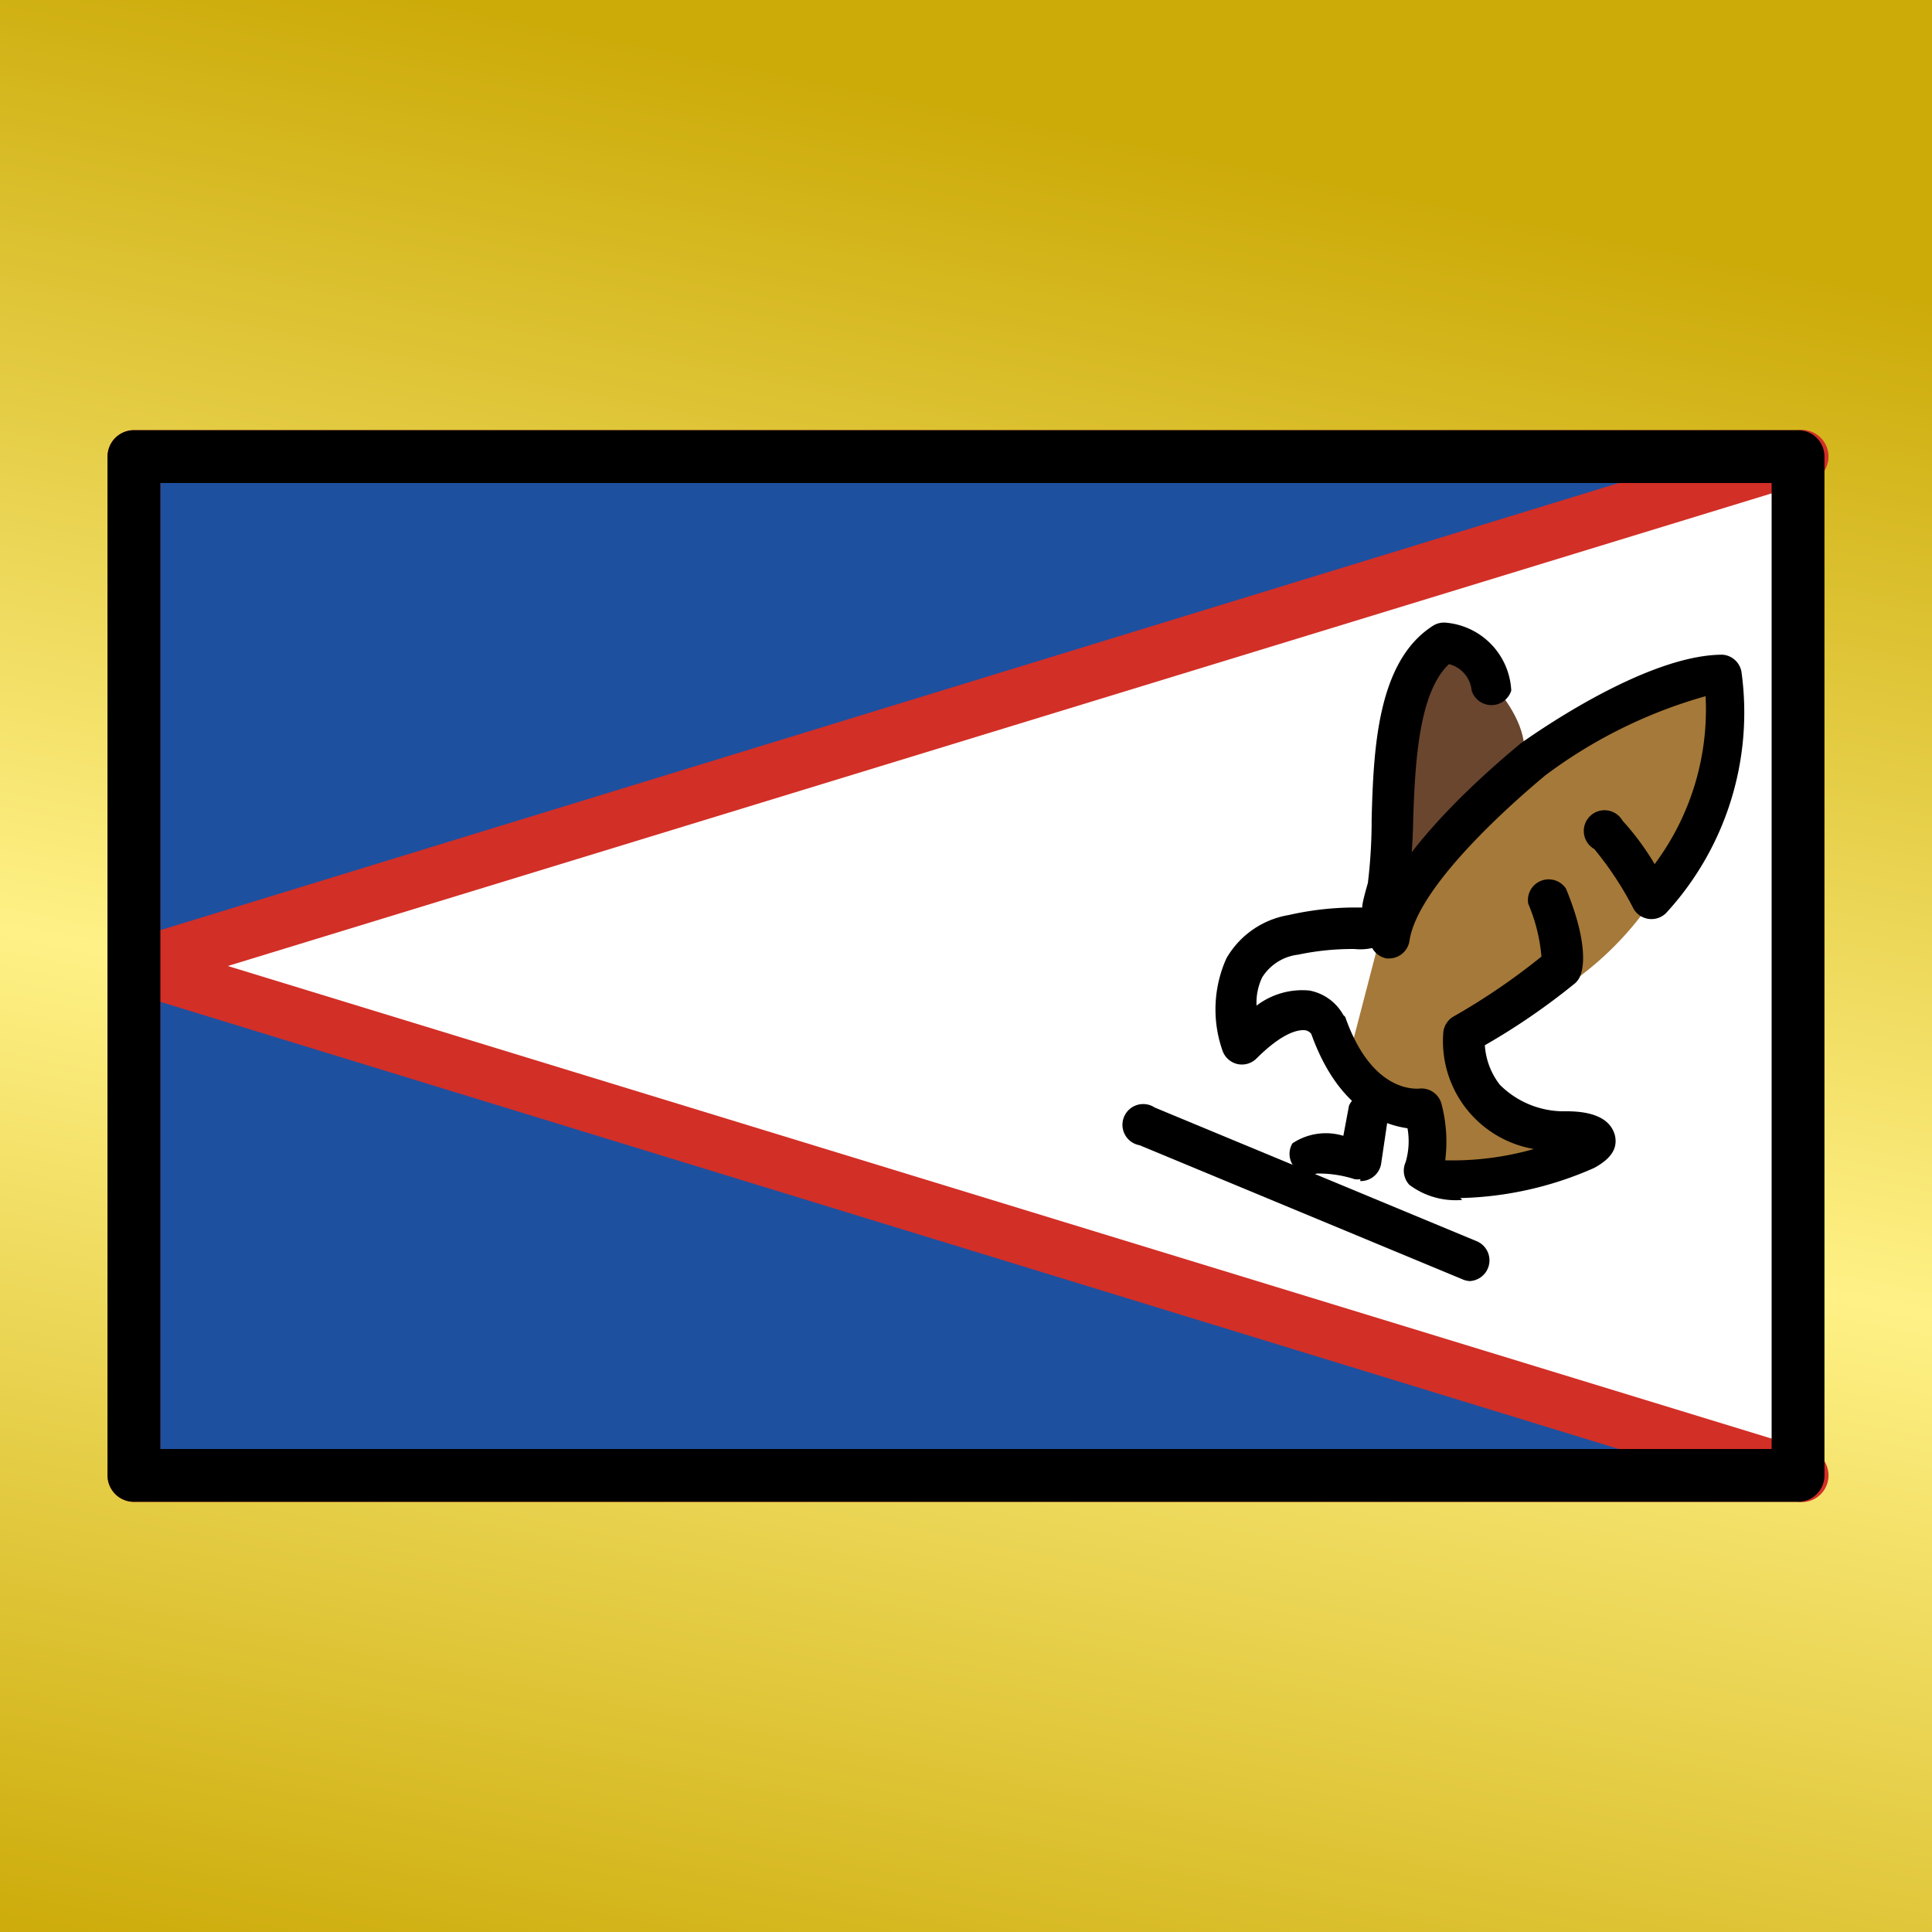 <svg viewBox="0 0 1024 1024"  xmlns="http://www.w3.org/2000/svg">
<rect x="0" y="0" width="1024" height="1024" fill="#333333" stroke="none"/>
<defs>
 <g id="asset782" desc="OpenMoji (CC BY-SA 4.0)/Flags/American Samoa">
  <path d="M71 242 H953 V782 H71 Z" fill="#ffffff" />
  <path d="M71 512 953 242 H71 Z" fill="#1e50a0" />
  <path d="m71 228 a14 14 0 0 0 -14 14 v270 a14 14 0 0 0 18 14 l882 -270 A14 14 0 0 0 953 228 Zm14 28 H858 L85 493 Z" fill="#d22f27" />
  <path d="M71 782 H953 L71 512 Z" fill="#1e50a0" />
  <path d="M75 498 A14 14 0 0 0 57 512 v270 a14 14 0 0 0 14 14 h882 a14 14 0 0 0 4 -28 zM85 531 858 768 H85 Z" fill="#d22f27" />
  <path d="m655 553 c0 0 -30 -67 78 -61 0 0 24 -100 174 -134 0 0 15 140 -126 189 a59 59 0 0 0 48 56 c6 1 16 -1 18 0 12 11 -75 27 -93 21 v-39 c0 0 -33 1 -51 -44 -1 0 -12 -22 -48 11 z" fill="#a57939" />
  <path d="m741 483 c0 0 -16 -125 26 -142 0 0 41 28 41 57 z" fill="#6a462f" />
  <path d="m715 560 c0 0 -26 -41 -52 -13 0 0 -37 -66 72 -64 z" fill="#ffffff" />
  <path d="m775 636 a41 41 0 0 1 -28 -8 11 11 0 0 1 -2 -12 v0 a39 39 0 0 0 1 -18 c-14 -2 -37 -11 -51 -50 A5 5 0 0 0 691 546 c-2 0 -10 0 -25 15 a11 11 0 0 1 -10 3 11 11 0 0 1 -8 -7 66 66 0 0 1 2 -49 47 47 0 0 1 33 -23 160 160 0 0 1 34 -4 c2 0 4 0 5 0 0 -2 1 -6 3 -13 a276 276 0 0 0 2 -34 c1 -37 3 -83 32 -102 a11 11 0 0 1 7 -2 38 38 0 0 1 35 36 11 11 0 0 1 -21 0 16 16 0 0 0 -12 -14 c-16 15 -18 52 -19 83 a287 287 0 0 1 -3 37 41 41 0 0 1 -10 27 29 29 0 0 1 -18 4 139 139 0 0 0 -30 3 26 26 0 0 0 -19 12 31 31 0 0 0 -3 15 40 40 0 0 1 28 -8 26 26 0 0 1 18 13 11 11 0 0 1 1 1 c14 40 37 38 39 38 a11 11 0 0 1 12 8 79 79 0 0 1 2 30 158 158 0 0 0 47 -6 58 58 0 0 1 -48 -62 11 11 0 0 1 5 -8 348 348 0 0 0 47 -32 91 91 0 0 0 -7 -28 11 11 0 0 1 20 -8 c12 29 9 42 8 45 a11 11 0 0 1 -3 5 356 356 0 0 1 -48 33 38 38 0 0 0 8 21 48 48 0 0 0 35 14 c8 0 23 1 26 13 1 5 0 11 -11 17 a185 185 0 0 1 -71 16 z" />
  <path d="m736 508 a11 11 0 0 1 -1 0 11 11 0 0 1 -9 -12 c6 -42 73 -96 80 -102 3 -2 65 -47 107 -47 a11 11 0 0 1 10 9 157 157 0 0 1 -40 128 11 11 0 0 1 -17 -2 176 176 0 0 0 -21 -32 11 11 0 1 1 15 -15 141 141 0 0 1 17 23 137 137 0 0 0 27 -89 258 258 0 0 0 -85 42 c-18 15 -68 59 -72 88 A11 11 0 0 1 736 508 Z" />
  <path d="M721 625 A11 11 0 0 1 718 625 62 62 0 0 0 698 622 11 11 0 0 1 685 606 32 32 0 0 1 712 602 l3 -16 a11 11 0 0 1 21 4 l-4 27 a11 11 0 0 1 -11 9 zm-23 -3 zm2 -1 0 0 z" />
  <path d="m608 597 171 71 " fill="#ffffff" />
  <path d="m779 679 a11 11 0 0 1 -4 -1 l-171 -71 a11 11 0 1 1 8 -20 l171 71 A11 11 0 0 1 779 679 Z" />
  <path d="m71 228 a14 14 0 0 0 -14 14 v540 a14 14 0 0 0 14 14 h882 a14 14 0 0 0 14 -14 V242 a14 14 0 0 0 -14 -14 zm14 28 H939 V768 H85 Z" fill="#000000" />
 </g>
<linearGradient id="gold" x1="0.2" x2="0" y1="0" y2="1">
  <stop offset="0%" stop-color="#CCAB09"/>
 <stop offset="50%" stop-color="#FFF186" />
 <stop offset="100%" stop-color="#CCAB09"/>
</linearGradient>
</defs>
 <rect x="0" y="0" width="100%" height="100%" fill="url(#gold)" />
 <use href="#asset782" />
</svg>
